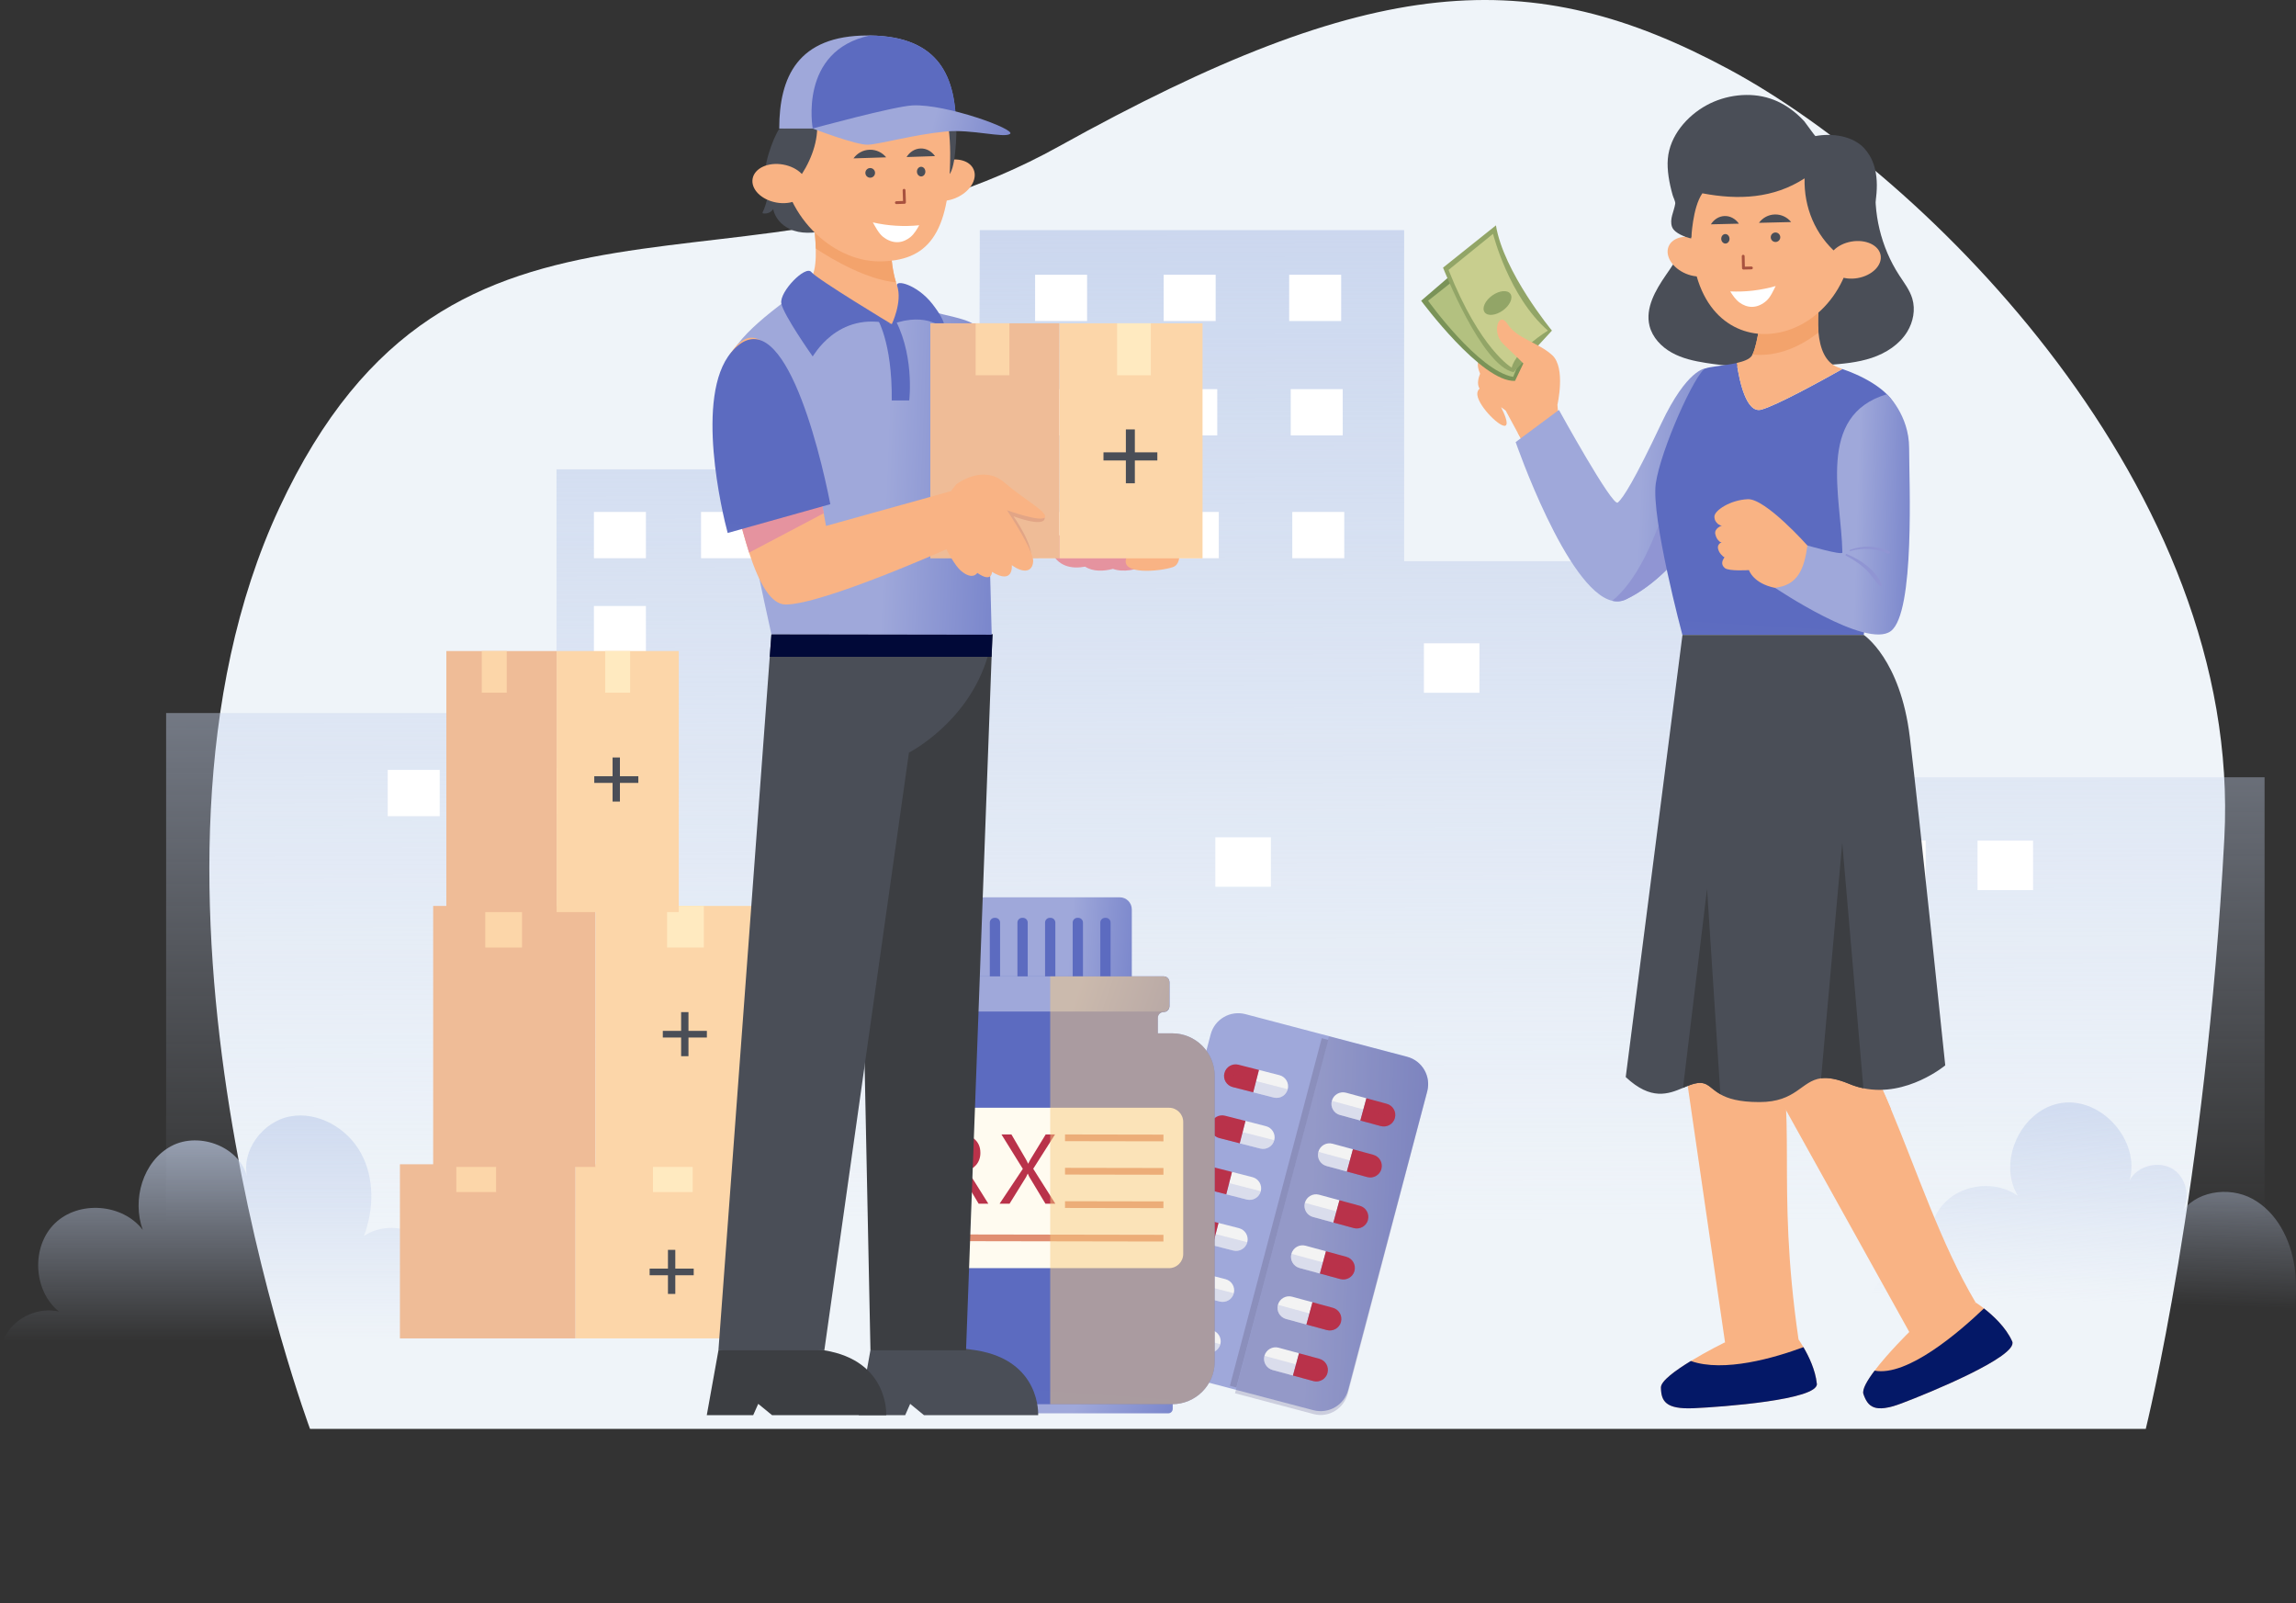 <svg width="606" height="423" viewBox="0 0 606 423" fill="none" xmlns="http://www.w3.org/2000/svg">
<rect x="0" y="0" width="606" height="423" fill="#333333" stroke="none"/>
<path d="M81.827 377.04C81.827 377.04 27.896 232.481 73.704 134.069C119.513 35.646 196.594 84.647 279.444 38.651C362.283 -7.344 403.972 -9.835 456.241 18.244C508.51 46.323 591.945 129.263 587.088 221.149C582.231 313.035 566.349 377.04 566.349 377.04H81.827Z" fill="#EFF4F9"/>
<path d="M491.297 205.109V148.095H370.606V60.733H258.606L258.22 206.618H209.21L209.596 123.852H146.887V188.151H43.848V423H146.887H185.605H209.596H258.606H314.6H370.606V422.754H481.436H491.297H597.705V205.109H491.297Z" fill="url(#paint0_linear_609_3176)"/>
<path d="M286.925 72.499H273.204V84.709H286.925V72.499Z" fill="white"/>
<path d="M320.858 72.499H307.138V84.709H320.858V72.499Z" fill="white"/>
<path d="M353.984 72.499H340.264V84.709H353.984V72.499Z" fill="white"/>
<path d="M287.334 102.684H273.613V114.893H287.334V102.684Z" fill="white"/>
<path d="M321.279 102.684H307.559V114.893H321.279V102.684Z" fill="white"/>
<path d="M354.394 102.684H340.673V114.893H354.394V102.684Z" fill="white"/>
<path d="M287.744 135.091H274.023V147.3H287.744V135.091Z" fill="white"/>
<path d="M321.689 135.091H307.968V147.3H321.689V135.091Z" fill="white"/>
<path d="M354.803 135.091H341.083V147.3H354.803V135.091Z" fill="white"/>
<path d="M390.479 169.755H375.823V182.807H390.479V169.755Z" fill="white"/>
<path d="M473.774 170.878H459.118V183.93H473.774V170.878Z" fill="white"/>
<path d="M508.258 221.786H493.602V234.838H508.258V221.786Z" fill="white"/>
<path d="M536.601 221.821H521.944V234.873H536.601V221.821Z" fill="white"/>
<path d="M335.432 220.944H320.776V233.996H335.432V220.944Z" fill="white"/>
<path d="M198.752 135.091H185.031V147.3H198.752V135.091Z" fill="white"/>
<path d="M170.48 135.091H156.759V147.3H170.48V135.091Z" fill="white"/>
<path d="M170.48 159.907H156.759V172.117H170.48V159.907Z" fill="white"/>
<path d="M147.18 202.677H133.459V214.886H147.18V202.677Z" fill="white"/>
<path d="M116.054 203.156H102.333V215.366H116.054V203.156Z" fill="white"/>
<path d="M144.56 226.23H130.839V238.44H144.56V226.23Z" fill="white"/>
<path d="M497.812 355.952C492.876 352.245 491.613 344.479 495.133 339.404C498.654 334.328 506.363 332.784 511.568 336.106C507.72 330.363 508.597 321.931 513.533 317.101C518.469 312.271 526.926 311.569 532.588 315.534C527.02 306.388 533.617 292.506 544.226 291.033C554.835 289.559 564.953 301.137 562.076 311.452C564.24 307.499 570.018 306.108 573.738 308.646C577.458 311.183 578.276 317.078 575.387 320.528C579.072 314.306 588.207 312.879 594.547 316.364C600.887 319.838 604.536 326.983 605.589 334.141C606.642 341.298 605.472 348.561 604.314 355.695" fill="url(#paint1_linear_609_3176)"/>
<path d="M130.289 355.788C132.465 351.648 131.669 346.151 128.418 342.795C125.166 339.438 119.703 338.456 115.492 340.479C117.036 335.45 115.083 329.556 110.848 326.433C106.614 323.311 100.403 323.194 96.052 326.153C98.695 319.136 98.871 310.938 95.303 304.342C91.735 297.746 84.027 293.243 76.646 294.576C69.265 295.909 63.393 303.85 65.335 311.101C63.744 302.763 52.702 298.424 45.204 302.424C37.706 306.423 34.782 316.563 37.683 324.539C32.361 317.569 20.746 316.703 14.464 322.831C8.183 328.948 8.733 340.585 15.564 346.093C10.347 344.888 4.498 347.368 1.738 351.952C-1.011 356.537 -0.449 362.875 3.071 366.898" fill="url(#paint2_linear_609_3176)"/>
<path d="M266.151 352.315C260.478 349.952 257.554 342.514 260.103 336.924C262.653 331.322 270.175 328.644 275.684 331.381C274.058 326.574 274.327 320.972 277.146 316.75C279.965 312.528 285.568 310.107 290.387 311.686C295.206 313.265 298.318 319.241 296.201 323.861C294.926 320.153 298.131 315.908 302.014 315.393C305.898 314.879 309.746 317.499 311.489 320.995C313.232 324.504 313.162 328.679 312.191 332.468C313.571 327.159 320.484 324.668 325.572 326.761C330.649 328.843 333.76 334.246 334.614 339.672C335.468 345.099 334.462 350.619 333.456 356.022" fill="url(#paint3_linear_609_3176)"/>
<path d="M286.901 287.995C286.351 287.552 285.595 287.721 285.176 288.335C284.85 288.812 284.476 289.446 284.316 290.05C283.953 291.414 284.251 293.425 284.767 293.835C285.284 294.244 286.697 290.094 287.144 288.937C287.312 288.504 287.159 288.203 286.903 287.995H286.901Z" fill="#F48C7F"/>
<path d="M346.656 372.114L304.023 360.896C300.014 359.841 297.624 355.748 298.682 351.751L319.546 272.932C320.603 268.935 324.709 266.55 328.718 267.607L371.352 278.825C375.361 279.879 377.753 283.973 376.693 287.97L355.829 366.787C354.772 370.784 350.665 373.169 346.656 372.112V372.114Z" fill="url(#paint4_linear_609_3176)"/>
<g style="mix-blend-mode:multiply" opacity="0.3">
<path d="M371.539 278.974L350.75 273.474L325.962 367.644L346.751 373.145C350.654 374.177 354.68 371.749 355.74 367.718L376.686 288.142C377.748 284.111 375.442 280.007 371.539 278.974V278.974Z" fill="#78759E"/>
</g>
<g style="mix-blend-mode:multiply" opacity="0.5">
<path d="M348.857 273.954L324.618 365.669L326.317 366.116L350.556 274.401L348.857 273.954Z" fill="#78759E"/>
</g>
<path d="M360.646 289.798L355.265 288.338C353.639 287.896 351.963 288.855 351.52 290.478C351.077 292.101 352.037 293.775 353.663 294.217L359.043 295.677L360.646 289.798Z" fill="#F3F3F3"/>
<path d="M360.648 289.799L359.045 295.678L364.425 297.138C366.051 297.58 367.728 296.622 368.171 294.998C368.614 293.375 367.654 291.701 366.028 291.259L360.648 289.799V289.799Z" fill="#B9324A"/>
<g style="mix-blend-mode:multiply" opacity="0.3">
<path d="M359.844 292.736L351.52 290.476C351.077 292.099 352.037 293.773 353.663 294.216L359.043 295.676L359.844 292.736Z" fill="#9FA8DA"/>
</g>
<g style="mix-blend-mode:multiply" opacity="0.3">
<path d="M368.171 294.997L359.846 292.736L359.045 295.676L364.425 297.137C366.051 297.579 367.728 296.62 368.171 294.997Z" fill="#B9324A"/>
</g>
<path d="M357.088 303.256L351.708 301.795C350.082 301.353 348.405 302.312 347.962 303.935C347.519 305.558 348.479 307.232 350.105 307.674L355.485 309.134L357.088 303.256Z" fill="#F3F3F3"/>
<path d="M357.088 303.255L355.485 309.134L360.866 310.594C362.491 311.036 364.168 310.078 364.611 308.454C365.054 306.831 364.094 305.157 362.468 304.715L357.088 303.255Z" fill="#B9324A"/>
<g style="mix-blend-mode:multiply" opacity="0.3">
<path d="M356.287 306.193L347.962 303.933C347.519 305.556 348.479 307.23 350.105 307.673L355.485 309.133L356.287 306.193Z" fill="#9FA8DA"/>
</g>
<g style="mix-blend-mode:multiply" opacity="0.3">
<path d="M364.611 308.456L356.287 306.195L355.485 309.135L360.866 310.596C362.491 311.038 364.168 310.079 364.611 308.456Z" fill="#B9324A"/>
</g>
<path d="M353.531 316.713L348.151 315.252C346.525 314.81 344.848 315.769 344.405 317.392C343.962 319.015 344.922 320.689 346.548 321.131L351.928 322.591L353.531 316.713V316.713Z" fill="#F3F3F3"/>
<path d="M353.531 316.713L351.929 322.592L357.309 324.052C358.935 324.494 360.612 323.536 361.055 321.912C361.498 320.289 360.537 318.615 358.911 318.173L353.531 316.713V316.713Z" fill="#B9324A"/>
<g style="mix-blend-mode:multiply" opacity="0.3">
<path d="M352.729 319.65L344.405 317.39C343.962 319.013 344.922 320.687 346.548 321.13L351.928 322.59L352.729 319.65V319.65Z" fill="#9FA8DA"/>
</g>
<g style="mix-blend-mode:multiply" opacity="0.3">
<path d="M361.055 321.913L352.73 319.652L351.929 322.592L357.309 324.053C358.935 324.495 360.612 323.536 361.055 321.913V321.913Z" fill="#B9324A"/>
</g>
<path d="M349.973 330.17L344.593 328.709C342.967 328.267 341.29 329.226 340.847 330.849C340.404 332.472 341.364 334.146 342.99 334.588L348.37 336.048L349.973 330.17Z" fill="#F3F3F3"/>
<path d="M349.973 330.17L348.371 336.049L353.751 337.509C355.377 337.951 357.053 336.993 357.497 335.369C357.94 333.746 356.979 332.072 355.353 331.63L349.973 330.17Z" fill="#B9324A"/>
<g style="mix-blend-mode:multiply" opacity="0.3">
<path d="M349.174 333.109L340.849 330.849C340.406 332.472 341.366 334.146 342.992 334.589L348.373 336.049L349.174 333.109Z" fill="#9FA8DA"/>
</g>
<g style="mix-blend-mode:multiply" opacity="0.3">
<path d="M357.497 335.37L349.172 333.109L348.371 336.049L353.751 337.51C355.377 337.952 357.053 336.993 357.497 335.37V335.37Z" fill="#B9324A"/>
</g>
<path d="M346.415 343.627L341.035 342.166C339.409 341.724 337.732 342.683 337.289 344.306C336.846 345.929 337.806 347.603 339.432 348.045L344.812 349.506L346.415 343.627Z" fill="#F3F3F3"/>
<path d="M346.414 343.627L344.812 349.506L350.192 350.966C351.818 351.408 353.494 350.45 353.937 348.827C354.38 347.203 353.42 345.529 351.794 345.087L346.414 343.627Z" fill="#B9324A"/>
<g style="mix-blend-mode:multiply" opacity="0.3">
<path d="M345.614 346.566L337.289 344.306C336.846 345.929 337.806 347.603 339.432 348.046L344.812 349.506L345.614 346.566Z" fill="#9FA8DA"/>
</g>
<g style="mix-blend-mode:multiply" opacity="0.3">
<path d="M353.937 348.827L345.613 346.566L344.812 349.506L350.192 350.967C351.818 351.409 353.494 350.45 353.937 348.827V348.827Z" fill="#B9324A"/>
</g>
<path d="M342.858 357.085L337.478 355.624C335.852 355.182 334.176 356.141 333.733 357.764C333.289 359.387 334.25 361.061 335.876 361.503L341.256 362.964L342.858 357.085Z" fill="#F3F3F3"/>
<path d="M342.858 357.085L341.256 362.964L346.636 364.424C348.262 364.866 349.939 363.908 350.382 362.285C350.825 360.661 349.865 358.987 348.239 358.545L342.858 357.085Z" fill="#B9324A"/>
<g style="mix-blend-mode:multiply" opacity="0.3">
<path d="M342.057 360.024L333.733 357.764C333.289 359.387 334.25 361.061 335.876 361.504L341.256 362.964L342.057 360.024Z" fill="#9FA8DA"/>
</g>
<g style="mix-blend-mode:multiply" opacity="0.3">
<path d="M350.382 362.285L342.057 360.024L341.256 362.964L346.636 364.425C348.262 364.867 349.939 363.908 350.382 362.285V362.285Z" fill="#B9324A"/>
</g>
<path d="M332.283 282.326L337.685 283.706C339.317 284.123 340.303 285.782 339.885 287.411C339.468 289.041 337.806 290.025 336.173 289.608L330.772 288.228L332.286 282.326H332.283Z" fill="#F3F3F3"/>
<path d="M332.283 282.326L330.769 288.228L325.368 286.848C323.736 286.432 322.75 284.772 323.168 283.143C323.585 281.513 325.247 280.529 326.879 280.946L332.281 282.326H332.283Z" fill="#B9324A"/>
<g style="mix-blend-mode:multiply" opacity="0.3">
<path d="M331.527 285.276L339.884 287.412C339.466 289.042 337.804 290.026 336.172 289.609L330.771 288.229L331.527 285.278V285.276Z" fill="#9FA8DA"/>
</g>
<g style="mix-blend-mode:multiply" opacity="0.3">
<path d="M323.17 283.141L331.526 285.276L330.769 288.227L325.368 286.847C323.736 286.43 322.75 284.77 323.168 283.141H323.17Z" fill="#B9324A"/>
</g>
<path d="M328.727 295.783L334.128 297.163C335.76 297.58 336.746 299.239 336.329 300.869C335.911 302.498 334.249 303.482 332.617 303.065L327.215 301.685L328.729 295.783H328.727Z" fill="#F3F3F3"/>
<path d="M328.727 295.783L327.213 301.685L321.812 300.305C320.18 299.889 319.194 298.229 319.611 296.6C320.029 294.97 321.691 293.986 323.323 294.403L328.725 295.783H328.727Z" fill="#B9324A"/>
<g style="mix-blend-mode:multiply" opacity="0.3">
<path d="M327.971 298.733L336.327 300.869C335.909 302.499 334.248 303.483 332.615 303.066L327.214 301.686L327.971 298.736V298.733Z" fill="#9FA8DA"/>
</g>
<g style="mix-blend-mode:multiply" opacity="0.3">
<path d="M319.614 296.598L327.97 298.733L327.213 301.684L321.812 300.304C320.18 299.887 319.194 298.227 319.611 296.598H319.614Z" fill="#B9324A"/>
</g>
<path d="M325.171 309.24L330.572 310.62C332.204 311.037 333.19 312.696 332.772 314.326C332.355 315.955 330.693 316.939 329.061 316.522L323.659 315.142L325.173 309.24H325.171Z" fill="#F3F3F3"/>
<path d="M325.17 309.24L323.656 315.142L318.255 313.763C316.622 313.346 315.637 311.686 316.054 310.057C316.472 308.427 318.134 307.443 319.766 307.86L325.168 309.24H325.17Z" fill="#B9324A"/>
<g style="mix-blend-mode:multiply" opacity="0.3">
<path d="M324.414 312.19L332.77 314.326C332.352 315.956 330.69 316.94 329.058 316.523L323.657 315.143L324.414 312.193V312.19Z" fill="#9FA8DA"/>
</g>
<g style="mix-blend-mode:multiply" opacity="0.3">
<path d="M316.055 310.055L324.412 312.19L323.655 315.141L318.254 313.761C316.621 313.344 315.636 311.684 316.053 310.055H316.055Z" fill="#B9324A"/>
</g>
<path d="M321.611 322.698L327.012 324.078C328.644 324.495 329.63 326.154 329.212 327.784C328.795 329.413 327.133 330.397 325.5 329.98L320.099 328.6L321.613 322.698H321.611Z" fill="#F3F3F3"/>
<path d="M321.61 322.698L320.097 328.6L314.695 327.221C313.063 326.804 312.077 325.144 312.495 323.515C312.912 321.886 314.574 320.901 316.207 321.318L321.608 322.698H321.61Z" fill="#B9324A"/>
<g style="mix-blend-mode:multiply" opacity="0.3">
<path d="M320.856 325.648L329.212 327.784C328.795 329.414 327.133 330.398 325.5 329.981L320.099 328.601L320.856 325.651V325.648Z" fill="#9FA8DA"/>
</g>
<g style="mix-blend-mode:multiply" opacity="0.3">
<path d="M312.497 323.513L320.853 325.648L320.097 328.599L314.695 327.219C313.063 326.802 312.077 325.142 312.495 323.513H312.497Z" fill="#F47458"/>
</g>
<path d="M318.053 336.155L323.455 337.535C325.087 337.952 326.073 339.611 325.655 341.241C325.238 342.87 323.576 343.854 321.943 343.437L316.542 342.057L318.056 336.155H318.053Z" fill="#F3F3F3"/>
<path d="M318.054 336.155L316.54 342.057L311.139 340.678C309.507 340.261 308.521 338.602 308.939 336.972C309.356 335.343 311.018 334.358 312.65 334.775L318.052 336.155H318.054Z" fill="#F47458"/>
<g style="mix-blend-mode:multiply" opacity="0.3">
<path d="M317.296 339.105L325.653 341.241C325.235 342.871 323.573 343.855 321.941 343.438L316.54 342.058L317.296 339.108V339.105Z" fill="#9FA8DA"/>
</g>
<g style="mix-blend-mode:multiply" opacity="0.3">
<path d="M308.941 336.97L317.297 339.105L316.54 342.056L311.139 340.676C309.507 340.259 308.521 338.599 308.939 336.97H308.941Z" fill="#F47458"/>
</g>
<path d="M314.496 349.611L319.898 350.991C321.53 351.408 322.516 353.067 322.098 354.697C321.68 356.326 320.018 357.31 318.386 356.893L312.985 355.513L314.498 349.611H314.496Z" fill="#F3F3F3"/>
<path d="M314.497 349.611L312.983 355.513L307.582 354.134C305.95 353.717 304.964 352.058 305.382 350.428C305.799 348.799 307.461 347.815 309.093 348.231L314.495 349.611H314.497Z" fill="#F47458"/>
<g style="mix-blend-mode:multiply" opacity="0.3">
<path d="M313.74 352.562L322.097 354.697C321.679 356.327 320.017 357.311 318.385 356.894L312.983 355.514L313.74 352.564V352.562Z" fill="#9FA8DA"/>
</g>
<g style="mix-blend-mode:multiply" opacity="0.3">
<path d="M305.384 350.429L313.74 352.564L312.983 355.515L307.582 354.135C305.95 353.718 304.964 352.058 305.382 350.429H305.384Z" fill="#F47458"/>
</g>
<path d="M295.528 236.772H259.862C258.096 236.772 256.665 238.201 256.665 239.964V263.718C256.665 265.481 258.096 266.91 259.862 266.91H295.528C297.294 266.91 298.725 265.481 298.725 263.718V239.964C298.725 238.201 297.294 236.772 295.528 236.772Z" fill="url(#paint5_linear_609_3176)"/>
<path d="M262.501 242.189H262.705C263.398 242.189 263.959 242.75 263.959 243.442V262.945C263.959 263.637 263.398 264.198 262.705 264.198H262.501C261.808 264.198 261.246 263.637 261.246 262.945V243.442C261.246 242.75 261.808 242.189 262.501 242.189Z" fill="url(#paint6_linear_609_3176)"/>
<path d="M269.997 242.189H269.793C269.1 242.189 268.538 242.75 268.538 243.442V262.948C268.538 263.639 269.1 264.2 269.793 264.2H269.997C270.69 264.2 271.251 263.639 271.251 262.948V243.442C271.251 242.75 270.69 242.189 269.997 242.189Z" fill="url(#paint7_linear_609_3176)"/>
<path d="M277.086 242.189H277.289C277.982 242.189 278.544 242.75 278.544 243.442V262.945C278.544 263.637 277.982 264.198 277.289 264.198H277.086C276.392 264.198 275.831 263.637 275.831 262.945V243.442C275.831 242.75 276.392 242.189 277.086 242.189Z" fill="url(#paint8_linear_609_3176)"/>
<path d="M284.378 242.189H284.582C285.275 242.189 285.837 242.75 285.837 243.442V262.945C285.837 263.637 285.275 264.198 284.582 264.198H284.378C283.685 264.198 283.124 263.637 283.124 262.945V243.442C283.124 242.75 283.685 242.189 284.378 242.189Z" fill="url(#paint9_linear_609_3176)"/>
<path d="M291.873 242.189H291.67C290.977 242.189 290.415 242.75 290.415 243.442V262.948C290.415 263.639 290.977 264.2 291.67 264.2H291.873C292.567 264.2 293.128 263.639 293.128 262.948V243.442C293.128 242.75 292.567 242.189 291.873 242.189Z" fill="url(#paint10_linear_609_3176)"/>
<path d="M308.347 368.114H246.791C246.141 368.114 245.615 368.64 245.615 369.289V371.765C245.615 372.414 246.141 372.94 246.791 372.94H308.347C308.997 372.94 309.524 372.414 309.524 371.765V369.289C309.524 368.64 308.997 368.114 308.347 368.114Z" fill="url(#paint11_linear_609_3176)"/>
<path d="M309.368 272.666H305.595V268.577C305.595 267.735 306.278 267.054 307.121 267.054C307.965 267.054 308.648 266.372 308.648 265.53V259.162C308.648 258.32 307.965 257.639 307.121 257.639H248.27C247.427 257.639 246.744 258.32 246.744 259.162V265.53C246.744 266.372 247.427 267.054 248.27 267.054C249.114 267.054 249.797 267.735 249.797 268.577V272.666H246.023C239.818 272.666 234.788 277.688 234.788 283.882V359.309C234.788 365.503 239.818 370.525 246.023 370.525H309.368C315.573 370.525 320.604 365.503 320.604 359.309V283.882C320.604 277.688 315.573 272.666 309.368 272.666V272.666Z" fill="url(#paint12_linear_609_3176)"/>
<path d="M246.845 292.304H308.547C310.614 292.304 312.293 293.98 312.293 296.043V330.889C312.293 332.955 310.614 334.631 308.545 334.631H246.845C244.776 334.631 243.097 332.955 243.097 330.889V296.043C243.097 293.978 244.776 292.302 246.845 292.302V292.304Z" fill="#FFFBF0"/>
<path d="M260.851 317.617H258.297L255.233 312.493C254.951 312.017 254.68 311.611 254.417 311.277C254.154 310.94 253.883 310.667 253.607 310.453C253.332 310.242 253.033 310.085 252.713 309.988C252.393 309.89 252.035 309.842 251.634 309.842H249.872V317.617H247.727V299.339H253.192C253.991 299.339 254.731 299.438 255.407 299.639C256.083 299.838 256.671 300.143 257.169 300.551C257.667 300.96 258.057 301.468 258.337 302.075C258.617 302.683 258.759 303.394 258.759 304.21C258.759 304.847 258.663 305.432 258.473 305.963C258.282 306.494 258.008 306.968 257.656 307.385C257.302 307.802 256.878 308.155 256.38 308.449C255.882 308.743 255.322 308.97 254.701 309.131V309.181C255.009 309.317 255.274 309.473 255.498 309.647C255.723 309.821 255.939 310.028 256.143 310.265C256.346 310.502 256.55 310.773 256.749 311.073C256.948 311.376 257.173 311.725 257.419 312.125L260.853 317.619L260.851 317.617ZM249.87 301.277V307.905H252.781C253.317 307.905 253.813 307.825 254.269 307.664C254.725 307.503 255.119 307.27 255.45 306.97C255.782 306.669 256.041 306.299 256.228 305.861C256.414 305.423 256.51 304.932 256.51 304.388C256.51 303.411 256.192 302.649 255.558 302.101C254.924 301.552 254.006 301.279 252.806 301.279H249.87V301.277Z" fill="#B9324A"/>
<path d="M278.544 317.617H275.926L271.713 310.618C271.586 310.407 271.446 310.104 271.292 309.712H271.241C271.156 309.907 271.012 310.21 270.806 310.618L266.465 317.617H263.834L269.962 308.428L264.319 299.341H266.95L270.692 305.766C270.938 306.191 271.156 306.616 271.342 307.04H271.393C271.665 306.479 271.904 306.037 272.108 305.715L276.002 299.343H278.465L272.708 308.405L278.541 317.619L278.544 317.617Z" fill="#B9324A"/>
<path d="M281.097 301.122L307.075 301.167L307.078 299.393L281.1 299.348L281.097 301.122Z" fill="#E08E71"/>
<path d="M281.095 309.934L307.073 309.979L307.076 308.205L281.098 308.16L281.095 309.934Z" fill="#E08E71"/>
<path d="M281.093 318.746L307.072 318.791L307.075 317.017L281.096 316.972L281.093 318.746Z" fill="#E08E71"/>
<path d="M247.689 327.501L307.072 327.604L307.075 325.83L247.692 325.727L247.689 327.501Z" fill="#E08E71"/>
<path d="M247.624 266.91H307.766C308.286 266.667 308.646 266.142 308.646 265.53V259.162C308.646 258.32 307.964 257.639 307.12 257.639H248.271C247.427 257.639 246.745 258.32 246.745 259.162V265.53C246.745 266.142 247.105 266.667 247.624 266.91V266.91Z" fill="url(#paint13_linear_609_3176)"/>
<g style="mix-blend-mode:multiply" opacity="0.5">
<path d="M309.368 272.666H305.595V268.577C305.595 267.735 306.278 267.054 307.121 267.054C307.965 267.054 308.648 266.372 308.648 265.53V259.162C308.648 258.32 307.965 257.639 307.121 257.639H277.187V370.525H309.368C315.573 370.525 320.604 365.503 320.604 359.309V283.882C320.604 277.688 315.573 272.666 309.368 272.666V272.666Z" fill="#F7CC7F"/>
</g>
<path d="M151.911 307.217H105.556V353.164H151.911V307.217Z" fill="#EFBC97"/>
<path d="M203.269 307.217H151.912V353.164H203.269V307.217Z" fill="#FCD6A9"/>
<path d="M130.937 307.217H120.443V314.543H130.937V307.217Z" fill="#FCD6A9"/>
<path d="M182.837 307.217H172.343V314.543H182.837V307.217Z" fill="#FFEAC0"/>
<path d="M157.171 239.046H114.33V307.928H157.171V239.046Z" fill="#EFBC97"/>
<path d="M204.638 239.046H157.171V307.928H204.638V239.046Z" fill="#FCD6A9"/>
<path d="M137.786 239.046H128.081V250.029H137.786V239.046Z" fill="#FCD6A9"/>
<path d="M185.77 239.046H176.065V250.029H185.77V239.046Z" fill="#FFEAC0"/>
<path d="M146.91 171.792H117.807V240.674H146.91V171.792Z" fill="#EFBC97"/>
<path d="M179.154 171.792H146.91V240.674H179.154V171.792Z" fill="#FCD6A9"/>
<path d="M133.741 171.792H127.15V182.775H133.741V171.792Z" fill="#FCD6A9"/>
<path d="M166.321 171.792H159.73V182.775H166.321V171.792Z" fill="#FFEAC0"/>
<path d="M229.735 356.317L226.66 373.424H238.911L240.229 370.439L243.873 373.424H274.01C274.01 373.424 274.812 359.082 257.688 356.317C240.565 353.552 229.735 356.317 229.735 356.317Z" fill="#4A4E57"/>
<path d="M261.953 167.386L261.72 173.316L254.974 356.317H229.748L228.21 281.284L226.646 195.114L254.406 173.316L261.953 167.386Z" fill="#3C3E42"/>
<path d="M189.622 356.317L186.546 373.424H198.797L200.128 370.439L203.773 373.424H233.91C233.91 373.424 234.711 359.082 217.588 356.317C200.464 353.552 189.635 356.317 189.635 356.317H189.622Z" fill="#3C3E42"/>
<path d="M261.953 167.386C261.655 169.466 261.229 171.456 260.673 173.317C255.452 190.734 239.906 198.59 239.906 198.59L228.197 281.246V281.272L217.574 356.304H189.621L203.165 173.304L203.604 167.373L225.07 158.807L261.966 167.373L261.953 167.386Z" fill="#4A4E57"/>
<path d="M261.952 167.386L261.72 173.317H203.165L203.604 167.386H261.952Z" fill="#010938"/>
<path d="M261.746 167.477L203.604 167.386C203.604 167.386 191.896 115.095 191.366 100.236C191.327 99.034 191.366 98.039 191.521 97.251C193.214 88.633 206.163 80.673 212.017 75.608L223.054 81.862L235.615 85.545L240.849 81.862L241.741 80.751C247.427 83.451 257.391 83.606 258.632 87.354C259.911 91.191 261.746 167.477 261.746 167.477Z" fill="url(#paint14_linear_609_3176)"/>
<path d="M231.39 83.8C231.39 83.8 235.525 89.977 235.37 105.663H239.984C239.984 105.663 241.573 92.742 235.37 82.754L231.39 83.8Z" fill="url(#paint15_linear_609_3176)"/>
<path d="M241.495 80.751L240.604 81.862L235.37 85.544L222.808 81.862L211.772 75.608C213.09 74.484 214.034 73.502 214.434 72.675C215.197 71.112 215.378 68.424 215.313 65.581C215.184 60.271 214.137 54.443 214.137 54.443L235.047 61.421C235.047 61.421 234.737 68.902 236.494 74.51C237.037 76.241 237.774 77.792 238.782 78.89C239.467 79.639 240.397 80.247 241.495 80.751V80.751Z" fill="#F9B384"/>
<path d="M236.494 74.51C228.792 73.773 219.978 68.644 215.313 65.581C215.184 60.271 214.137 54.443 214.137 54.443L235.047 61.421C235.047 61.421 234.736 68.902 236.494 74.51V74.51Z" fill="#F3A36C"/>
<path d="M202.673 46.213C202.492 46.226 202.389 46.368 202.428 46.536C202.544 47.131 202.647 47.712 202.764 48.306C202.919 50.968 202.441 53.604 201.278 56.046C201.239 56.137 201.265 56.292 201.381 56.304C202.492 56.472 203.474 56.072 204.069 55.18C204.573 57.545 206.279 59.406 208.463 60.439C211.358 61.809 214.64 61.486 217.69 60.982C217.793 60.969 217.858 60.853 217.858 60.749C218.478 52.273 210.996 45.399 202.673 46.2V46.213Z" fill="#4A4E57"/>
<path d="M256.991 44.752C258.077 47.35 255.944 50.709 252.223 52.26C248.501 53.81 244.611 52.957 243.525 50.36C242.44 47.763 244.572 44.404 248.294 42.853C252.016 41.303 255.906 42.155 256.991 44.752Z" fill="#F9B384"/>
<path d="M252.35 31.443C252.544 31.805 252.583 42.904 250.787 45.721C248.99 48.538 247.246 33.911 247.246 33.911L252.35 31.443V31.443Z" fill="#4A4E57"/>
<path d="M250.786 40.359V40.825C250.786 62.118 244.635 68.966 232.035 68.966C219.435 68.966 206.201 56.356 206.201 40.825C206.201 25.294 216.411 12.683 229.011 12.683C235.795 12.683 241.598 14.918 245.488 20.177C248.77 24.609 250.722 31.173 250.786 40.346V40.359Z" fill="#F9B384"/>
<path d="M215.559 32.529H215.533C215.533 32.529 215.468 32.529 215.442 32.542C212.69 32.955 205.672 33.899 205.685 34.002C204.018 36.341 200.917 45.088 202.429 46.535C203.76 47.802 205.776 49.133 207.714 49.133C208.839 49.133 210.028 48.564 210.506 47.569C213.556 43.486 215.908 38.008 215.675 32.852C215.856 32.775 215.765 32.49 215.559 32.529V32.529Z" fill="#4A4E57"/>
<path d="M212.999 49.714C212.508 52.479 208.89 54.159 204.935 53.448C200.968 52.738 198.15 49.934 198.642 47.156C199.133 44.378 202.751 42.711 206.706 43.422C210.673 44.132 213.49 46.936 212.999 49.714Z" fill="#F9B384"/>
<path d="M252.351 33.912H205.672C205.672 20.345 210.557 9.362 229.011 9.362C229.218 9.362 229.425 9.362 229.619 9.362C248.099 9.595 252.338 20.487 252.338 33.912H252.351Z" fill="url(#paint16_linear_609_3176)"/>
<path d="M252.351 33.912H214.512C214.512 33.912 210.699 13.381 229.619 9.362C248.099 9.595 252.338 20.487 252.338 33.912H252.351Z" fill="url(#paint17_linear_609_3176)"/>
<path d="M214.511 33.912C214.511 33.912 235.912 28.046 240.887 27.813C249.727 27.4 268.155 34.119 266.604 35.32C265.041 36.522 256.447 34.041 249.623 34.7C241.107 35.527 232.19 38.06 229.062 38.189C225.935 38.305 214.511 33.912 214.511 33.912V33.912Z" fill="url(#paint18_linear_609_3176)"/>
<path d="M235.37 85.557C235.37 85.557 215.649 73.683 214.137 71.783C212.625 69.871 205.698 76.99 206.215 80.027C206.732 83.063 214.486 94.033 214.486 94.033C214.408 94.589 220.779 81.719 235.37 85.57V85.557Z" fill="url(#paint19_linear_609_3176)"/>
<path d="M235.37 85.557C235.37 85.557 238.226 79.652 236.791 75.414C236.21 73.683 241.999 75.001 246.07 80.182C250.193 85.441 249.262 86.953 249.262 86.953C249.262 86.953 244.907 82.081 235.37 85.57V85.557Z" fill="url(#paint20_linear_609_3176)"/>
<path d="M290.074 142.578C288.329 142.203 286.701 141.996 285.448 142.126C280.201 140.743 275.135 140.433 277.37 145.395C279.219 149.529 282.876 150.175 286.378 149.529C288.523 150.86 291.237 150.77 293.744 150.111C299.327 152.127 307.352 146.894 307.249 146.222C307.249 146.222 293.68 140.368 290.087 142.565L290.074 142.578Z" fill="#E5939F"/>
<path d="M310.454 141.854C310.454 141.854 312.87 148.548 309.523 149.659C306.176 150.77 295.76 151.817 297.246 147.32C298.745 142.837 310.441 141.854 310.441 141.854H310.454Z" fill="#F9B384"/>
<path d="M279.632 85.311H245.554V147.332H279.632V85.311Z" fill="#EFBC97"/>
<path d="M275.704 136.544C275.704 136.544 276.634 139.464 267.498 136.247C267.498 136.247 273.106 144.077 272.085 147.798C271.052 151.519 271.892 147.475 271.892 147.475L258.968 135.2L267.769 131.75L275.691 136.544H275.704Z" fill="#E2A586"/>
<path d="M317.395 85.311H279.633V147.332H317.395V85.311Z" fill="#FCD6A9"/>
<path d="M266.412 85.311H257.508V99.021H266.412V85.311Z" fill="#FCD6A9"/>
<path d="M303.748 85.311H294.844V99.021H303.748V85.311Z" fill="#FFEAC0"/>
<path d="M252.403 127.796C252.403 127.796 259.356 122.395 265.016 127.266C270.509 131.982 276.841 135.264 275.717 136.543C274.593 137.823 265.779 134.631 265.779 134.631C265.779 134.631 272.835 145.239 272.693 148.095C272.551 150.963 270.121 151.364 267.058 149.128C267.058 149.128 267.601 154.439 261.824 150.899C261.824 150.899 261.85 153.909 257.947 151.17C257.947 151.17 256.746 153.263 253.631 150.614C250.517 147.966 245.787 136.337 245.787 136.337L252.403 127.783V127.796Z" fill="#F9B384"/>
<path d="M251.007 129.579L250.787 144.503C250.787 144.503 217.225 159.504 207.378 159.517C203.527 159.517 200.412 154.09 197.711 145.821C197.156 144.089 196.613 142.229 196.07 140.278C195.308 137.448 194.558 134.398 193.86 131.22C193.305 128.7 192.762 126.103 192.219 123.454C190.423 114.552 187.838 100.455 192.981 93C203.075 78.347 211.617 108.608 215.597 126.646C216.192 129.333 216.696 131.75 217.07 133.701C217.187 134.334 217.303 134.902 217.406 135.432C217.807 137.525 218.014 138.779 218.014 138.779L251.007 129.592V129.579Z" fill="#F9B384"/>
<path d="M217.419 135.432L197.724 145.82C197.168 144.089 196.626 142.228 196.083 140.277C195.32 137.447 194.571 134.398 193.873 131.22L215.61 126.646C216.204 129.333 216.708 131.749 217.083 133.7C217.2 134.333 217.316 134.902 217.419 135.432V135.432Z" fill="#E5939F"/>
<path d="M219.152 133.041L192.064 140.639C190.682 135.574 183.251 104.525 192.995 92.986C206.189 77.365 216.205 117.95 219.152 133.041Z" fill="url(#paint21_linear_609_3176)"/>
<path d="M456.215 134.141C456.215 134.141 448.371 136.299 449.417 139.167C450.464 142.048 452.454 149.233 454.987 148.186C457.52 147.139 456.215 134.128 456.215 134.128V134.141Z" fill="#E5939F"/>
<path d="M404.354 99.279L407.791 94.679C407.791 94.679 396.044 86.087 392.761 88.322C390.655 89.769 390.681 92.069 391.353 94.124C390.448 94.731 389.918 95.545 390.073 96.656C390.164 97.341 390.384 97.987 390.655 98.607C390.267 99.538 389.712 101.321 390.513 102.548C390.086 102.936 389.841 103.479 389.931 104.241C390.332 107.407 396.328 113.247 397.44 112.252C398.125 111.645 397.091 109.228 396.186 107.445C397.918 108.776 399.378 109.642 399.378 108.737C399.378 107.949 400.722 108.35 400.115 106.967L402.467 107.303L404.354 99.266V99.279Z" fill="#F9B384"/>
<path d="M405.982 87.703L385.9 70.065L375.096 79.356C375.096 79.356 391.056 100.921 399.87 100.507L405.982 87.716V87.703Z" fill="#7A9358"/>
<path d="M385.486 72.481C385.254 72.856 376.931 79.355 376.931 79.355C376.931 79.355 390.165 97.858 399.379 99.448L403.967 88.245L385.486 72.494V72.481Z" fill="#B3C180"/>
<path d="M399.495 98.207L409.614 87.237C409.614 87.237 396.872 71.848 394.83 59.47L380.873 70.621C380.873 70.621 391.03 96.553 399.482 98.207H399.495Z" fill="#92A567"/>
<path d="M394.068 61.692C394.068 61.692 398.216 78.257 408.555 87.237C408.555 87.237 400.051 92.483 399.004 97.005C399.004 97.005 390.72 92.354 382.32 71.228L394.08 61.692H394.068Z" fill="#C8CE8E"/>
<path d="M398.642 77.52C399.418 78.605 398.526 80.582 396.652 81.926C394.778 83.27 392.62 83.477 391.845 82.391C391.069 81.306 391.961 79.329 393.835 77.985C395.709 76.641 397.867 76.435 398.642 77.52V77.52Z" fill="#92A567"/>
<path d="M411.591 113.028C411.591 113.028 411.591 113.066 411.591 113.028L401.925 116.646C401.925 116.646 401.356 115.612 400.594 114.229C399.637 112.472 398.371 110.146 397.596 108.699C396.213 106.115 400.529 104.203 400.529 104.203C399.327 100.753 402.261 96.088 402.261 96.088C402.261 96.088 399.844 93.672 396.73 90.726C393.628 87.78 395.528 81.759 397.944 85.558C400.361 89.356 406.06 90.39 409.692 93.724C413.323 97.057 411.062 106.8 411.062 106.8C411.062 106.8 411.139 107.885 411.255 109.138C411.385 110.792 411.553 112.756 411.578 113.015L411.591 113.028Z" fill="#F9B384"/>
<path d="M411.604 113.027C411.604 113.027 411.604 113.066 411.604 113.027L401.937 116.645C401.937 116.645 401.368 115.611 400.606 114.229C403.307 112.962 408.502 110.507 411.281 109.138C411.41 110.792 411.578 112.756 411.604 113.014V113.027Z" fill="#F9B384"/>
<path d="M454.47 101.528V129.825C454.47 129.825 444.468 150.86 429.154 158.16C427.978 158.716 426.763 158.819 425.535 158.535C413.568 155.783 400.038 116.658 400.038 116.658L411.462 108.169C411.462 108.169 425.574 133.791 426.983 132.615C428.391 131.453 431.454 126.633 438.407 111.89C445.295 97.289 450.154 97.212 450.154 97.212L454.47 101.528V101.528Z" fill="url(#paint22_linear_609_3176)"/>
<path d="M454.47 113.428V129.824C454.47 129.824 444.468 150.86 429.154 158.16C427.978 158.716 426.763 158.819 425.535 158.535C438.549 147.914 443.666 116.658 443.666 116.658C443.666 116.658 449.779 114.707 454.47 113.428Z" fill="#9095D3"/>
<path d="M495.192 47.363C494.274 56.15 496.458 65.22 501.265 72.624C502.558 74.614 504.057 76.526 504.729 78.8C505.595 81.707 504.974 84.938 503.398 87.522C501.343 90.894 497.802 93.168 494.054 94.422C490.307 95.675 486.326 96.024 482.372 96.308C471.671 97.083 460.854 97.445 450.257 95.765C447.143 95.274 444.002 94.59 441.25 93.052C438.497 91.527 436.132 89.046 435.37 85.984C434.207 81.294 436.933 76.591 439.673 72.611C442.426 68.631 445.463 64.277 444.998 59.457C444.752 56.964 443.576 54.379 444.506 52.054C445.127 50.49 446.574 49.418 447.97 48.462C453.992 44.353 460.544 40.709 467.743 39.533C474.941 38.344 482.901 39.959 488.032 45.141" fill="#4A4E57"/>
<path d="M500.93 109.823C500.93 115.198 491.896 167.528 491.896 167.528H444.042C444.042 167.528 435.745 136.518 437.024 127.59C438.304 118.661 447.466 98.349 450.128 97.225C451.124 96.812 453.928 96.579 456.629 96.127C457.223 96.024 457.818 95.907 458.386 95.791C459.097 100.611 460.919 109.19 464.887 108.092C468.958 106.968 480.589 100.572 486.275 97.38C487.464 97.781 488.627 98.233 489.751 98.737C495.941 101.463 500.917 105.508 500.917 109.849L500.93 109.823Z" fill="url(#paint23_linear_609_3176)"/>
<path d="M486.275 97.368C480.589 100.559 468.958 106.955 464.887 108.079C460.92 109.177 459.097 100.598 458.387 95.778C460.196 95.365 461.747 94.796 462.341 93.905C462.406 93.801 462.483 93.685 462.548 93.543C464.034 90.674 464.9 81.849 464.9 81.849L480.615 77.107C480.615 77.107 479.49 82.496 479.969 87.728C480.33 91.734 481.649 95.649 485.151 96.954C485.526 97.096 485.9 97.225 486.275 97.355V97.368Z" fill="#F9B384"/>
<path d="M479.969 87.741C475.627 91.101 469.553 94.253 462.548 93.556C464.035 90.687 464.9 81.862 464.9 81.862L480.615 77.12C480.615 77.12 479.491 82.508 479.969 87.741Z" fill="#F3A36C"/>
<path d="M440.409 65.026C439.375 67.52 441.417 70.737 444.984 72.223C448.551 73.709 452.286 72.895 453.319 70.401C454.353 67.908 452.311 64.69 448.745 63.204C445.178 61.718 441.443 62.532 440.409 65.026Z" fill="#F9B384"/>
<path d="M446.354 60.814V61.266C446.354 81.694 457.21 88.529 466.489 88.129C478.559 87.599 489.105 76.164 489.105 61.266C489.105 46.368 479.309 34.287 467.238 34.287C460.725 34.287 455.168 36.432 451.433 41.471C448.28 45.722 446.419 52.015 446.354 60.814V60.814Z" fill="#F9B384"/>
<path d="M486.443 65.22C483.612 63.67 480.756 62.106 478.366 59.923C475.988 57.739 474.101 54.858 473.752 51.653C465.003 55.659 454.432 55.439 445.851 51.072C451.356 44.844 459.472 41.575 467.523 39.533C469.914 38.926 472.343 38.409 474.812 38.37C477.28 38.332 479.8 38.784 481.932 40.024C485.486 42.092 487.567 46.11 488.252 50.167C488.937 54.224 488.433 58.372 487.929 62.455" fill="#F9B384"/>
<path d="M492.09 39.171C488.936 35.734 483.379 35.114 479.166 35.902C479.011 35.902 476.439 32.233 476.194 31.974C475.587 31.315 474.953 30.695 474.281 30.113C472.214 28.305 469.836 26.857 467.225 26.005C461.797 24.209 455.387 25.048 450.412 27.775C445.23 30.617 440.707 35.85 440.203 41.897C440.138 42.647 440.125 43.409 440.164 44.172C440.241 45.8 440.5 47.428 440.849 49.017C441.03 49.857 441.249 50.684 441.482 51.511C441.637 52.066 442.245 53.203 442.154 53.759C441.844 55.8 440.59 57.79 441.314 59.87C441.482 60.336 441.831 60.749 442.27 61.111C443.757 62.325 446.315 62.959 446.354 62.907C446.457 62.907 446.651 54.87 449.314 51.007C458.877 52.828 468.091 52.376 476.297 47.066C476.103 54.715 479.102 61.951 484.917 66.951C485.046 67.416 486.946 66.538 487.463 66.228C488.096 65.853 490.81 65.879 491.146 65.258C491.586 64.457 499.792 47.583 492.077 39.171H492.09Z" fill="#4A4E57"/>
<path d="M482.591 69.781C483.069 72.443 486.532 74.045 490.332 73.373C494.131 72.701 496.832 70.001 496.367 67.339C495.889 64.677 492.425 63.075 488.626 63.747C484.826 64.419 482.125 67.119 482.591 69.781Z" fill="#F9B384"/>
<path d="M479.541 365.115C479.968 369.379 454.561 371.253 447.052 371.589C439.557 371.925 438.445 369.689 438.381 366.123C438.342 364.418 442.245 361.588 446.277 359.133C450.619 356.497 455.129 354.275 455.129 354.275L473.92 352.362C473.92 352.362 474.876 353.577 475.987 355.476C477.435 357.944 479.154 361.523 479.528 365.115H479.541Z" fill="#F9B384"/>
<path d="M443.33 271.916L455.465 355.347L474.695 353.422C468.556 311.144 474.837 295.419 468.156 269.681C459.898 270.701 451.627 271.347 443.33 271.916Z" fill="#F9B384"/>
<path d="M479.541 365.116C479.968 369.38 454.561 371.253 447.052 371.589C439.557 371.925 438.445 369.69 438.381 366.123C438.342 364.418 442.245 361.588 446.277 359.133C454.961 362.221 468.492 358.28 475.987 355.477C477.435 357.932 479.154 361.511 479.528 365.103L479.541 365.116Z" fill="#041867"/>
<path d="M521.451 343.719L504.871 353.164L468.75 288.184L464.369 280.289L462.198 276.387C463.465 275.741 464.731 275.095 465.985 274.423C466.088 274.371 466.192 274.307 466.295 274.255C467.29 273.738 468.272 273.196 469.267 272.64C473.519 270.276 477.784 267.872 482.01 265.404C484.116 266.929 486.08 269.009 487.928 271.49C491.986 276.878 495.566 284.269 499.055 292.577C505.853 308.754 512.353 328.433 521.451 343.706V343.719Z" fill="#F9B384"/>
<path d="M499.056 292.577C492.193 293.442 485.163 289.682 479.193 288.377C475.652 287.602 472.886 287.667 469.694 289.863L464.37 280.276C465.067 277.433 465.714 274.901 465.985 274.41C466.011 274.384 466.011 274.358 466.024 274.345C466.05 274.319 466.14 274.281 466.295 274.229C468.092 273.751 478.443 272.523 487.929 271.464C491.987 276.852 495.566 284.243 499.056 292.551V292.577Z" fill="#F9B384"/>
<path d="M501.859 370.322C494.751 372.997 492.994 371.214 491.831 367.854C491.417 366.666 492.813 364.275 494.777 361.678C498.383 356.923 503.927 351.471 503.927 351.471L521.464 343.705C521.464 343.705 522.368 344.261 523.635 345.256C525.909 347.026 529.424 350.178 531.092 353.951C532.836 357.866 508.98 367.648 501.859 370.322V370.322Z" fill="#F9B384"/>
<path d="M501.859 370.323C494.751 372.997 492.994 371.214 491.831 367.855C491.417 366.666 492.813 364.276 494.777 361.678C503.449 363.294 517.147 351.458 523.635 345.256C525.909 347.026 529.424 350.179 531.092 353.952C532.836 357.867 508.98 367.648 501.859 370.323V370.323Z" fill="#041867"/>
<path d="M513.413 281.13C513.413 281.13 503.333 289.541 491.831 287.164C490.616 286.918 489.389 286.543 488.161 286.04C484.827 284.644 482.501 284.295 480.666 284.528C475.38 285.213 474.139 290.807 464.369 290.807C458.903 290.807 455.969 289.838 454.07 288.753C451.394 287.228 450.774 285.458 448.034 285.794C446.82 285.949 445.553 286.492 444.209 287.06C440.384 288.675 435.783 290.497 429.089 284.205L444.067 167.541H491.922C491.922 167.541 501.588 173.924 504.07 194.481C506.564 215.039 513.426 281.143 513.426 281.143L513.413 281.13Z" fill="#4A4E57"/>
<path d="M491.818 287.164C490.603 286.918 489.376 286.544 488.148 286.04C484.814 284.644 482.487 284.295 480.652 284.528L486.235 222.378L491.818 287.177V287.164Z" fill="#3C3E42"/>
<path d="M454.07 288.74C451.395 287.215 450.775 285.445 448.035 285.781C446.82 285.936 445.554 286.479 444.21 287.047L450.555 234.536L454.07 288.74V288.74Z" fill="#3C3E42"/>
<path d="M478.52 152.062C478.52 152.062 474.294 156.3 468.479 155.124C462.676 153.935 461.616 150.434 461.616 150.434C461.616 150.434 456.357 150.795 455.258 149.904C454.095 148.961 454.638 147.823 455 147.307C455.116 147.113 455.22 147.009 455.22 147.009C455.22 147.009 454.909 146.893 454.56 146.583C454.16 146.26 453.707 145.73 453.488 144.903C453.255 144.025 453.682 143.534 454.031 143.288C454.25 143.133 454.444 143.081 454.444 143.081C454.444 143.081 454.082 143.056 453.656 142.694C453.32 142.41 452.958 141.893 452.738 140.988C452.363 139.399 454.444 138.701 454.444 138.701C454.444 138.701 454.379 138.701 454.25 138.65L454.147 138.598C453.953 138.533 453.669 138.404 453.397 138.21C452.945 137.848 452.493 137.254 452.493 136.298C452.493 134.722 456.654 131.918 461.319 131.724C465.998 131.53 477.034 143.934 477.034 143.934L478.507 152.049L478.52 152.062Z" fill="#F9B384"/>
<path d="M454.263 138.65C455.362 138.185 456.486 137.745 457.675 137.513C459.614 137.125 461.487 137.254 463.452 137.306C463.814 137.306 463.891 136.75 463.529 136.673C460.376 135.871 456.292 136.492 453.397 138.211L454.263 138.65V138.65Z" fill="#F9B384"/>
<path d="M463.503 141.699C461.785 141.945 460.079 141.647 458.36 141.97C456.874 142.229 455.439 142.694 454.056 143.302C454.276 143.16 454.47 143.108 454.47 143.108C454.47 143.108 454.108 143.082 453.682 142.72C456.641 141.466 460.583 140.419 463.503 141.389C463.645 141.44 463.684 141.699 463.503 141.712V141.699Z" fill="#F9B384"/>
<path d="M464.214 145.369C462.624 145.666 460.996 145.369 459.368 145.679C457.804 145.976 456.369 146.545 454.999 147.32C455.116 147.127 455.219 147.023 455.219 147.023C455.219 147.023 454.909 146.907 454.56 146.597C457.274 145.045 461.396 143.611 464.265 144.968C464.433 145.045 464.395 145.343 464.201 145.369H464.214Z" fill="#F9B384"/>
<path d="M498.047 104.034C498.047 104.034 503.888 109.474 503.888 118.209C503.888 126.943 505.503 161.701 499.055 166.533C492.606 171.366 468.491 155.098 468.491 155.098C474.604 154.413 476.206 150.02 477.046 143.934C477.046 143.934 486.287 146.622 486.274 145.795C486.041 131.336 479.166 109.578 498.047 104.021V104.034Z" fill="url(#paint24_linear_609_3176)"/>
<path d="M496.664 154.258C495.307 150.588 490.901 147.552 487.398 146.195C487.153 146.105 486.985 146.492 487.218 146.622C489.078 147.604 490.823 148.715 492.374 150.162C493.808 151.506 494.778 153.185 496.109 154.581C496.328 154.813 496.781 154.581 496.664 154.258Z" fill="#9095D3"/>
<path d="M498.628 145.433C495.255 143.999 491.727 143.856 488.264 145.097C488.07 145.162 488.147 145.472 488.354 145.407C491.65 144.464 495.113 144.671 498.253 146.067C498.693 146.261 499.068 145.614 498.628 145.42V145.433Z" fill="#9095D3"/>
<path d="M305.466 121.505H299.528V127.525H297.159V121.505H291.25V119.359H297.159V113.312H299.528V119.359H305.466V121.505Z" fill="#4A4E57"/>
<path d="M183.095 336.506H178.238V341.432H176.299V336.506H171.464V334.751H176.299V329.803H178.238V334.751H183.095V336.506Z" fill="#4A4E57"/>
<path d="M186.571 273.775H181.714V278.7H179.775V273.775H174.94V272.019H179.775V267.071H181.714V272.019H186.571V273.775Z" fill="#4A4E57"/>
<path d="M168.479 206.587H163.621V211.512H161.683V206.587H156.848V204.831H161.683V199.883H163.621V204.831H168.479V206.587Z" fill="#4A4E57"/>
<path d="M468.447 56.592C466.716 56.636 465.196 57.5 464.255 58.8L472.747 58.593C471.74 57.338 470.183 56.549 468.447 56.592Z" fill="#4A4E57"/>
<path d="M469.879 62.56C469.902 63.256 469.354 63.832 468.662 63.853C467.97 63.875 467.387 63.329 467.365 62.639C467.343 61.948 467.89 61.367 468.582 61.346C469.274 61.324 469.857 61.87 469.879 62.56Z" fill="#4A4E57"/>
<path d="M455.208 57.004C453.699 57.04 452.384 57.898 451.565 59.194L458.959 59.022C458.079 57.763 456.717 56.967 455.208 57.004Z" fill="#4A4E57"/>
<path d="M456.485 62.978C456.507 63.673 456.034 64.247 455.431 64.265C454.829 64.284 454.319 63.736 454.297 63.046C454.275 62.356 454.748 61.777 455.351 61.758C455.953 61.739 456.463 62.288 456.485 62.978Z" fill="#4A4E57"/>
<path d="M468.667 75.478C464.784 76.6 460.711 77.081 456.669 76.896C457.299 77.9 458.123 79.085 459.076 79.794C460.03 80.504 461.184 80.972 462.373 80.974C463.811 80.98 465.195 80.303 466.258 79.336C467.321 78.368 468.01 76.759 468.662 75.479L468.667 75.478Z" fill="white"/>
<path d="M460.093 67.606L460.163 70.744L462.261 70.699" stroke="#A8523F" stroke-width="0.75" stroke-linecap="round" stroke-linejoin="round"/>
<path d="M229.518 39.514C231.276 39.46 232.867 40.25 233.895 41.515L225.27 41.789C226.22 40.459 227.754 39.569 229.518 39.514Z" fill="#4A4E57"/>
<path d="M228.403 45.65C228.42 46.357 229.008 46.91 229.711 46.892C230.414 46.875 230.975 46.288 230.958 45.587C230.941 44.885 230.353 44.327 229.65 44.344C228.947 44.362 228.386 44.949 228.403 45.65Z" fill="#4A4E57"/>
<path d="M242.969 39.179C244.502 39.13 245.884 39.926 246.789 41.193L239.279 41.44C240.1 40.113 241.436 39.228 242.969 39.179Z" fill="#4A4E57"/>
<path d="M242.014 45.311C242.031 46.018 242.544 46.572 243.156 46.557C243.768 46.542 244.254 45.957 244.237 45.255C244.22 44.554 243.707 43.994 243.095 44.009C242.482 44.024 241.997 44.61 242.014 45.311Z" fill="#4A4E57"/>
<path d="M230.367 58.685C234.37 59.601 238.529 59.858 242.618 59.44C242.037 60.494 241.269 61.743 240.342 62.517C239.415 63.291 238.271 63.831 237.065 63.901C235.607 63.989 234.165 63.381 233.031 62.461C231.897 61.54 231.107 59.947 230.373 58.685L230.367 58.685Z" fill="white"/>
<path d="M238.618 50.211L238.726 53.398L236.594 53.472" stroke="#A8523F" stroke-width="0.75" stroke-linecap="round" stroke-linejoin="round"/>
<defs>
<linearGradient id="paint0_linear_609_3176" x1="321.046" y1="428.251" x2="320.075" y2="22.011" gradientUnits="userSpaceOnUse">
<stop offset="0.26" stop-color="#C6D3ED" stop-opacity="0"/>
<stop offset="0.42" stop-color="#C6D3ED" stop-opacity="0.2"/>
<stop offset="0.78" stop-color="#C6D3ED" stop-opacity="0.69"/>
<stop offset="1" stop-color="#C6D3ED"/>
</linearGradient>
<linearGradient id="paint1_linear_609_3176" x1="548.706" y1="369.542" x2="551.969" y2="269.409" gradientUnits="userSpaceOnUse">
<stop offset="0.26" stop-color="#C6D3ED" stop-opacity="0"/>
<stop offset="0.42" stop-color="#C6D3ED" stop-opacity="0.2"/>
<stop offset="0.78" stop-color="#C6D3ED" stop-opacity="0.69"/>
<stop offset="1" stop-color="#C6D3ED"/>
</linearGradient>
<linearGradient id="paint2_linear_609_3176" x1="65.756" y1="381.95" x2="65.756" y2="274.192" gradientUnits="userSpaceOnUse">
<stop offset="0.26" stop-color="#C6D3ED" stop-opacity="0"/>
<stop offset="0.42" stop-color="#C6D3ED" stop-opacity="0.2"/>
<stop offset="0.78" stop-color="#C6D3ED" stop-opacity="0.69"/>
<stop offset="1" stop-color="#C6D3ED"/>
</linearGradient>
<linearGradient id="paint3_linear_609_3176" x1="296.715" y1="367.647" x2="297.803" y2="289.267" gradientUnits="userSpaceOnUse">
<stop offset="0.26" stop-color="#C6D3ED" stop-opacity="0"/>
<stop offset="0.42" stop-color="#C6D3ED" stop-opacity="0.2"/>
<stop offset="0.78" stop-color="#C6D3ED" stop-opacity="0.69"/>
<stop offset="1" stop-color="#C6D3ED"/>
</linearGradient>
<linearGradient id="paint4_linear_609_3176" x1="406.029" y1="323.788" x2="345.926" y2="321.442" gradientUnits="userSpaceOnUse">
<stop stop-color="#5C6BC0"/>
<stop offset="1" stop-color="#9FA8DA"/>
</linearGradient>
<linearGradient id="paint5_linear_609_3176" x1="314.306" y1="252.968" x2="282.23" y2="250.632" gradientUnits="userSpaceOnUse">
<stop stop-color="#5C6BC0"/>
<stop offset="1" stop-color="#9FA8DA"/>
</linearGradient>
<linearGradient id="paint6_linear_609_3176" x1="262.576" y1="306.901" x2="278.377" y2="269.924" gradientUnits="userSpaceOnUse">
<stop stop-color="#9FA8DA"/>
<stop offset="1" stop-color="#5C6BC0"/>
</linearGradient>
<linearGradient id="paint7_linear_609_3176" x1="269.868" y1="306.907" x2="285.671" y2="269.927" gradientUnits="userSpaceOnUse">
<stop stop-color="#9FA8DA"/>
<stop offset="1" stop-color="#5C6BC0"/>
</linearGradient>
<linearGradient id="paint8_linear_609_3176" x1="277.16" y1="306.901" x2="292.961" y2="269.924" gradientUnits="userSpaceOnUse">
<stop stop-color="#9FA8DA"/>
<stop offset="1" stop-color="#5C6BC0"/>
</linearGradient>
<linearGradient id="paint9_linear_609_3176" x1="284.453" y1="306.901" x2="300.254" y2="269.924" gradientUnits="userSpaceOnUse">
<stop stop-color="#9FA8DA"/>
<stop offset="1" stop-color="#5C6BC0"/>
</linearGradient>
<linearGradient id="paint10_linear_609_3176" x1="291.745" y1="306.907" x2="307.548" y2="269.927" gradientUnits="userSpaceOnUse">
<stop stop-color="#9FA8DA"/>
<stop offset="1" stop-color="#5C6BC0"/>
</linearGradient>
<linearGradient id="paint11_linear_609_3176" x1="333.198" y1="370.708" x2="300.04" y2="347.79" gradientUnits="userSpaceOnUse">
<stop stop-color="#5C6BC0"/>
<stop offset="1" stop-color="#9FA8DA"/>
</linearGradient>
<linearGradient id="paint12_linear_609_3176" x1="276.843" y1="589.554" x2="292.312" y2="366.331" gradientUnits="userSpaceOnUse">
<stop stop-color="#9FA8DA"/>
<stop offset="1" stop-color="#5C6BC0"/>
</linearGradient>
<linearGradient id="paint13_linear_609_3176" x1="331.577" y1="262.621" x2="289.257" y2="247.875" gradientUnits="userSpaceOnUse">
<stop stop-color="#5C6BC0"/>
<stop offset="1" stop-color="#9FA8DA"/>
</linearGradient>
<linearGradient id="paint14_linear_609_3176" x1="287.823" y1="124.979" x2="233.94" y2="122.825" gradientUnits="userSpaceOnUse">
<stop stop-color="#5C6BC0"/>
<stop offset="1" stop-color="#9FA8DA"/>
</linearGradient>
<linearGradient id="paint15_linear_609_3176" x1="235.691" y1="150.112" x2="241.834" y2="105.439" gradientUnits="userSpaceOnUse">
<stop stop-color="#9FA8DA"/>
<stop offset="1" stop-color="#5C6BC0"/>
</linearGradient>
<linearGradient id="paint16_linear_609_3176" x1="269.642" y1="22.556" x2="234.204" y2="19.039" gradientUnits="userSpaceOnUse">
<stop stop-color="#5C6BC0"/>
<stop offset="1" stop-color="#9FA8DA"/>
</linearGradient>
<linearGradient id="paint17_linear_609_3176" x1="232.895" y1="81.546" x2="234.546" y2="32.823" gradientUnits="userSpaceOnUse">
<stop stop-color="#9FA8DA"/>
<stop offset="1" stop-color="#5C6BC0"/>
</linearGradient>
<linearGradient id="paint18_linear_609_3176" x1="286.028" y1="33.382" x2="248.588" y2="23.573" gradientUnits="userSpaceOnUse">
<stop stop-color="#5C6BC0"/>
<stop offset="1" stop-color="#9FA8DA"/>
</linearGradient>
<linearGradient id="paint19_linear_609_3176" x1="220.489" y1="137.879" x2="222.316" y2="93.072" gradientUnits="userSpaceOnUse">
<stop stop-color="#9FA8DA"/>
<stop offset="1" stop-color="#5C6BC0"/>
</linearGradient>
<linearGradient id="paint20_linear_609_3176" x1="242.222" y1="110.737" x2="243.344" y2="86.433" gradientUnits="userSpaceOnUse">
<stop stop-color="#9FA8DA"/>
<stop offset="1" stop-color="#5C6BC0"/>
</linearGradient>
<linearGradient id="paint21_linear_609_3176" x1="203.293" y1="239.923" x2="212.04" y2="139.01" gradientUnits="userSpaceOnUse">
<stop stop-color="#9FA8DA"/>
<stop offset="1" stop-color="#5C6BC0"/>
</linearGradient>
<linearGradient id="paint22_linear_609_3176" x1="474.635" y1="130.25" x2="432.991" y2="128.326" gradientUnits="userSpaceOnUse">
<stop stop-color="#5C6BC0"/>
<stop offset="1" stop-color="#9FA8DA"/>
</linearGradient>
<linearGradient id="paint23_linear_609_3176" x1="468.273" y1="306.718" x2="476.656" y2="164.677" gradientUnits="userSpaceOnUse">
<stop stop-color="#9FA8DA"/>
<stop offset="1" stop-color="#5C6BC0"/>
</linearGradient>
<linearGradient id="paint24_linear_609_3176" x1="517.247" y1="138.098" x2="489.995" y2="137.3" gradientUnits="userSpaceOnUse">
<stop stop-color="#5C6BC0"/>
<stop offset="1" stop-color="#9FA8DA"/>
</linearGradient>
</defs>
</svg>
